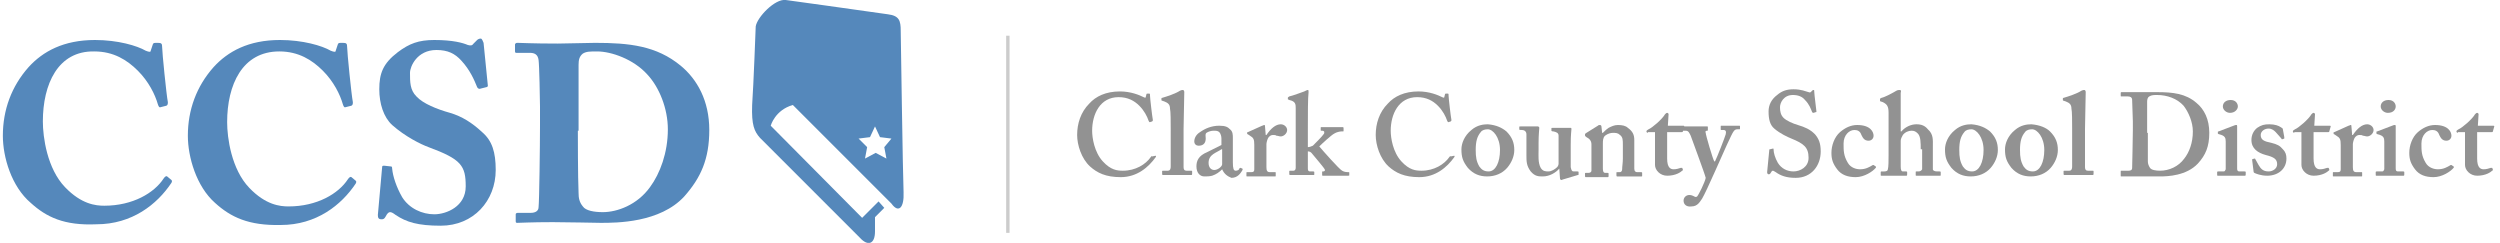 <svg xml:space="preserve" style="enable-background:new 0 0 350 34;" viewBox="0 0 350 34" y="0px" x="0px" xmlns:xlink="http://www.w3.org/1999/xlink" xmlns="http://www.w3.org/2000/svg" id="Layer_1" version="1.1">
<style type="text/css">
	.cc-st0{fill:#5588BB;}
	.cc-st1{fill:#929292;}
	.cc-st2{fill:none;stroke:#CCCCCC;stroke-width:0.476;stroke-miterlimit:10;}
</style>
<g>
	<g>
		<path d="M4.3,28.4C1.6,26.1,0.4,22,0.4,19c0-3.6,1.2-6.9,3.6-9.6c2-2.2,4.9-3.8,9.3-3.8c3.2,0,5.9,0.8,7.1,1.5
			c0.5,0.2,0.7,0.2,0.7,0l0.3-0.9c0.1-0.2,0.1-0.2,0.7-0.2c0.5,0,0.6,0.1,0.6,0.6c0,0.7,0.6,6.7,0.8,7.7c0,0.2,0,0.4-0.2,0.5
			l-0.8,0.2c-0.2,0.1-0.3-0.1-0.4-0.4c-0.4-1.4-1.3-3.2-2.8-4.7c-1.5-1.5-3.4-2.7-6.1-2.7C8.1,7.1,6,11.8,6,17
			c0,2.2,0.6,6.6,3.1,9.2c2.3,2.4,4.3,2.6,5.5,2.6c4,0,7-1.8,8.3-3.8c0.2-0.3,0.4-0.4,0.5-0.3l0.6,0.5c0.1,0.1,0.1,0.2,0,0.4
			c-2,3-5.5,5.8-10.5,5.8C9,31.6,6.5,30.4,4.3,28.4z" class="cc-st0"></path>
		<path d="M30.1,28.4c-2.6-2.3-3.8-6.4-3.8-9.4c0-3.6,1.2-6.9,3.6-9.6c2-2.2,4.9-3.8,9.3-3.8c3.2,0,5.9,0.8,7.1,1.5
			c0.5,0.2,0.7,0.2,0.7,0l0.3-0.9c0.1-0.2,0.1-0.2,0.7-0.2c0.5,0,0.6,0.1,0.6,0.6c0,0.7,0.6,6.7,0.8,7.7c0,0.2,0,0.4-0.2,0.5
			l-0.8,0.2c-0.2,0.1-0.3-0.1-0.4-0.4c-0.4-1.4-1.3-3.2-2.8-4.7c-1.5-1.5-3.4-2.7-6.1-2.7c-5.2,0-7.3,4.7-7.3,9.9
			c0,2.2,0.6,6.6,3.1,9.2c2.3,2.4,4.3,2.6,5.5,2.6c4,0,7-1.8,8.3-3.8c0.2-0.3,0.4-0.4,0.5-0.3l0.6,0.5c0.1,0.1,0.1,0.2,0,0.4
			c-2,3-5.5,5.8-10.5,5.8C34.8,31.6,32.3,30.4,30.1,28.4z" class="cc-st0"></path>
		<path d="M54.7,23.3c0.1,0,0.2,0,0.2,0.3c0.1,1.1,0.6,2.6,1.4,4c1,1.6,2.8,2.4,4.5,2.4c1.7,0,4.4-1.1,4.4-3.9
			c0-2.9-0.6-3.8-5.2-5.5c-1.1-0.4-3.3-1.5-5.1-3.1c-1.2-1.1-1.8-3-1.8-5c0-2.2,0.5-3.6,2.6-5.2c1.6-1.2,2.9-1.7,5.1-1.7
			c2.6,0,4,0.4,4.7,0.7c0.4,0.1,0.6,0.1,0.8-0.2l0.5-0.5c0.1-0.1,0.3-0.2,0.5-0.2c0.2,0,0.3,0.4,0.4,0.6l0.6,6
			c0,0.1-0.1,0.2-0.2,0.2l-0.8,0.2c-0.2,0.1-0.4,0-0.5-0.2c-0.4-1-1-2.4-2.2-3.7c-0.9-1-1.9-1.5-3.5-1.5c-2.7,0-3.7,2.3-3.7,3.2
			c0,1.3,0,2.4,0.9,3.3c0.9,1,2.9,1.8,4.7,2.3c1.7,0.5,3.1,1.4,4.5,2.7c1.4,1.2,1.9,2.8,1.9,5.3c0,4.3-3.1,7.8-7.7,7.8
			c-3.2,0-4.8-0.5-6.3-1.5c-0.4-0.3-0.6-0.4-0.8-0.4c-0.2,0-0.4,0.2-0.6,0.6c-0.2,0.4-0.4,0.4-0.6,0.4c-0.4,0-0.5-0.2-0.5-0.6
			l0.6-6.7c0-0.2,0.1-0.2,0.3-0.2L54.7,23.3z" class="cc-st0"></path>
		<path d="M75.6,14.9c0-0.9-0.1-5.9-0.2-6.5c-0.1-0.8-0.6-1-1.2-1h-1.8c-0.2,0-0.3,0-0.3-0.2v-1C72.2,6,72.3,6,72.5,6
			c0.5,0,2,0.1,5.6,0.1C79,6.1,82.5,6,83.3,6c4.8,0,8.6,0.4,12,3.2c2.3,1.9,4,4.9,4,9c0,4.1-1.2,6.7-3.5,9.3
			c-3.4,3.7-9.5,3.7-11.7,3.7c-0.6,0-4.7-0.1-6.7-0.1c-3.1,0-4.5,0.1-5,0.1c-0.2,0-0.2-0.1-0.2-0.3V30c0-0.1,0.1-0.2,0.3-0.2h1.8
			c0.7,0,1.1-0.3,1.1-0.8c0.1-0.7,0.2-8.7,0.2-11.4V14.9z M80.9,18.3c0,0.5,0,6.5,0.1,8.7c0,0.7,0.1,1.3,0.6,1.9
			c0.4,0.6,1.6,0.8,2.8,0.8c2,0,4.8-1,6.6-3.5c1.4-1.9,2.5-4.8,2.5-8.1c0-2.9-1.2-5.9-2.9-7.7c-1.9-2.1-5-3.2-7-3.2
			c-1,0-1.5,0-2,0.3C81.1,7.9,81,8.4,81,9.1c0,1.5,0,6.1,0,6.7V18.3z" class="cc-st0"></path>
		<g>
			<path d="M126.5,26.9c-0.1-2.2-0.4-22.6-0.4-22.6c0-1.4-0.2-2.1-1.8-2.3C118,1.1,112.9,0.4,110,0
				c-1.5-0.2-4,2.4-4.2,3.7c0,0-0.3,8.2-0.5,11c-0.1,2.8,0.3,3.7,1.1,4.6c0.8,0.8,12.8,12.8,14,14c1.1,1.2,2.1,0.9,2.1-0.9l0-2
				l1.3-1.3l-0.8-0.9l-2.3,2.3l-12.8-12.9c0,0,0.6-2.2,3.1-2.9c0,0,12.6,12.6,13.8,13.8C125.8,29.9,126.6,29.1,126.5,26.9z
				 M123.8,20.6l0.3,1.6l-1.5-0.8l-1.5,0.8l0.3-1.6l-1.2-1.2l1.6-0.2l0.7-1.5l0.7,1.5l1.6,0.2L123.8,20.6z" class="cc-st0"></path>
		</g>
	</g>
	<g>
		<path d="M161.8,21.8c0,0,0.1,0.1,0,0.2c-1,1.4-2.6,2.8-4.9,2.8c-2.1,0-3.3-0.6-4.3-1.5c-1.2-1.1-1.8-3-1.8-4.4
			c0-1.6,0.5-3.2,1.7-4.4c0.9-1,2.3-1.7,4.3-1.7c1.5,0,2.7,0.5,3.3,0.8c0.2,0.1,0.3,0.1,0.3,0l0.1-0.4c0-0.1,0.1-0.1,0.3-0.1
			c0.2,0,0.2,0,0.2,0.3c0,0.3,0.3,2.9,0.4,3.4c0,0.1,0,0.1-0.1,0.2l-0.3,0.1c-0.1,0-0.1,0-0.2-0.2c-0.2-0.6-0.6-1.4-1.3-2.1
			c-0.7-0.7-1.6-1.2-2.9-1.2c-2.6,0-3.7,2.4-3.7,4.7c0,1,0.3,3,1.5,4.3c1.1,1.2,2,1.3,2.8,1.3c1.8,0,3.2-0.9,3.9-1.9
			c0.1-0.1,0.1-0.2,0.2-0.1L161.8,21.8z" class="cc-st1"></path>
		<path d="M163.9,18.2c0-1.2,0-2.6-0.1-3c0-0.6-0.3-0.8-0.8-1l-0.3-0.1c-0.1,0-0.1-0.1-0.1-0.1v-0.2c0,0,0-0.1,0.1-0.1
			c0.7-0.2,1.9-0.6,2.5-1c0.2-0.1,0.3-0.1,0.4-0.1c0.1,0,0.2,0.1,0.2,0.3c0,0.9-0.1,4.3-0.1,5.2v2.4c0,0.8,0,2.4,0,2.9
			c0,0.3,0.1,0.5,0.4,0.5h0.6c0.2,0,0.2,0,0.2,0.1v0.3c0,0.1,0,0.2-0.1,0.2c-0.1,0-0.9,0-2,0c-1.3,0-1.9,0-2,0
			c-0.1,0-0.1-0.1-0.1-0.2v-0.3c0-0.1,0-0.1,0.2-0.1h0.6c0.2,0,0.4-0.1,0.4-0.6v-4.5V18.2z" class="cc-st1"></path>
		<path d="M171.1,23.7c-0.4,0.4-0.8,0.7-1.4,0.9c-0.4,0.1-0.7,0.1-1.1,0.1c-0.6,0-1.1-0.5-1.1-1.4c0-0.8,0.3-1.5,1.5-2
			c1-0.5,1.6-0.8,2-1v-0.9c0-0.3-0.1-0.7-0.3-0.9c-0.2-0.2-0.5-0.2-0.8-0.2c-0.3,0-0.7,0.1-1,0.3c-0.2,0.2-0.1,0.4-0.1,0.8
			c0,0.6-0.3,1-1,1c-0.3,0-0.6-0.2-0.6-0.6c0-0.5,0.3-1,0.8-1.3c0.7-0.5,1.6-0.9,2.7-0.9c0.9,0,1.2,0.2,1.5,0.5
			c0.4,0.3,0.4,0.8,0.4,1.2l0,2.6v0.8c0,0.9,0.1,1.2,0.4,1.2c0.2,0,0.5-0.1,0.5-0.3c0.1-0.1,0.1-0.1,0.2-0.1l0.2,0.1
			c0.1,0,0.1,0.1,0,0.3c-0.2,0.3-0.6,1-1.5,1C171.9,24.7,171.4,24.4,171.1,23.7L171.1,23.7z M171,20.9c-0.7,0.5-1.8,0.7-1.8,1.9
			c0,0.7,0.4,1,0.8,1c0.5,0,1.1-0.5,1.1-0.8V20.9z" class="cc-st1"></path>
		<path d="M175.6,20.3c0-0.8-0.1-1-0.6-1.3l-0.3-0.2c-0.1,0-0.1-0.1-0.1-0.1v-0.1c0-0.1,0-0.1,0.1-0.1l2-0.9
			c0.1,0,0.2-0.1,0.3-0.1c0.1,0,0.1,0.1,0.1,0.2l0.1,1.2h0.1c0.6-0.9,1.3-1.5,2-1.5c0.5,0,0.9,0.4,0.9,0.8c0,0.5-0.5,0.9-0.9,0.9
			c-0.2,0-0.4-0.1-0.6-0.1c-0.1-0.1-0.3-0.1-0.5-0.1c-0.2,0-0.5,0.1-0.7,0.5c-0.1,0.2-0.2,0.6-0.2,0.8v3.2c0,0.5,0.1,0.7,0.5,0.7
			h0.7c0.1,0,0.1,0,0.1,0.1v0.4c0,0.1,0,0.1-0.1,0.1c-0.1,0-0.8,0-2,0c-1.2,0-1.8,0-1.9,0c-0.1,0-0.1,0-0.1-0.1v-0.4
			c0-0.1,0-0.1,0.1-0.1h0.6c0.3,0,0.4-0.1,0.4-0.4V20.3z" class="cc-st1"></path>
		<path d="M183.1,23.6c0,0.3,0.1,0.4,0.3,0.4h0.4c0.1,0,0.2,0,0.2,0.1v0.3c0,0.1,0,0.1-0.1,0.1c-0.1,0-0.7,0-1.6,0
			c-1.1,0-1.6,0-1.7,0c-0.1,0-0.1-0.1-0.1-0.2v-0.3c0-0.1,0-0.1,0.2-0.1h0.4c0.2,0,0.3-0.2,0.3-0.4c0-0.3,0-1.8,0-2.4l0-5.9
			c0-0.6,0-1-0.9-1.2c-0.2-0.1-0.2-0.1-0.2-0.1v-0.2c0-0.1,0.1-0.1,0.2-0.2c0.5-0.1,1.8-0.6,2.1-0.7c0.2-0.1,0.4-0.2,0.5-0.2
			c0.1,0,0.1,0.1,0.1,0.3c-0.1,0.8-0.1,3.2-0.1,5.2v2.5c0.2,0,0.5-0.1,0.7-0.2c0.4-0.4,1.3-1.3,1.5-1.6c0.1-0.1,0.1-0.2,0.1-0.3
			c0-0.1-0.1-0.2-0.3-0.2h-0.1c-0.1,0-0.1,0-0.1-0.1v-0.3c0-0.1,0-0.1,0.1-0.1c0.1,0,0.7,0,1.6,0c0.9,0,1.3,0,1.4,0
			c0.1,0,0.1,0.1,0.1,0.2v0.3c0,0.1,0,0.1-0.1,0.1h-0.2c-0.2,0-0.7,0.1-1,0.3c-0.4,0.2-1.7,1.4-2.1,1.8c0.5,0.6,2.8,3.2,3.2,3.4
			c0.3,0.2,0.7,0.2,0.9,0.2c0.1,0,0.1,0,0.1,0.1v0.3c0,0.1,0,0.1-0.2,0.1c-0.1,0-0.6,0-1.7,0c-1,0-1.6,0-1.8,0c-0.1,0-0.1,0-0.1-0.2
			v-0.3c0-0.1,0-0.1,0.1-0.1h0.1c0.1,0,0.2-0.1,0.2-0.2c0-0.2-1.6-2-1.9-2.4c-0.2-0.2-0.4-0.2-0.5-0.2V23.6z" class="cc-st1"></path>
		<path d="M203.6,21.8c0,0,0.1,0.1,0,0.2c-1,1.4-2.6,2.8-4.9,2.8c-2.1,0-3.3-0.6-4.3-1.5c-1.2-1.1-1.8-3-1.8-4.4
			c0-1.6,0.5-3.2,1.7-4.4c0.9-1,2.3-1.7,4.3-1.7c1.5,0,2.7,0.5,3.3,0.8c0.2,0.1,0.3,0.1,0.3,0l0.1-0.4c0-0.1,0.1-0.1,0.3-0.1
			c0.2,0,0.2,0,0.2,0.3c0,0.3,0.3,2.9,0.4,3.4c0,0.1,0,0.1-0.1,0.2l-0.3,0.1c-0.1,0-0.1,0-0.2-0.2c-0.2-0.6-0.6-1.4-1.3-2.1
			c-0.7-0.7-1.6-1.2-2.9-1.2c-2.6,0-3.7,2.4-3.7,4.7c0,1,0.3,3,1.5,4.3c1.1,1.2,2,1.3,2.8,1.3c1.8,0,3.2-0.9,3.9-1.9
			c0.1-0.1,0.1-0.2,0.2-0.1L203.6,21.8z" class="cc-st1"></path>
		<path d="M210.9,18.4c0.8,0.8,1.1,1.6,1.1,2.6c0,0.9-0.4,1.8-1,2.5c-0.7,0.8-1.7,1.2-2.8,1.2c-1,0-1.9-0.3-2.7-1.2
			c-0.7-0.9-0.9-1.5-0.9-2.6c0-0.8,0.4-1.9,1.4-2.7c0.8-0.7,1.7-0.8,2.3-0.8C209.5,17.5,210.3,17.9,210.9,18.4z M210,21
			c0-1.8-1-2.9-1.7-2.9c-0.4,0-0.8,0.1-1,0.4c-0.5,0.6-0.7,1.3-0.7,2.5c0,1,0.1,1.6,0.5,2.3c0.3,0.4,0.6,0.7,1.3,0.7
			C209.4,24,210,22.7,210,21z" class="cc-st1"></path>
		<path d="M218.3,23.6L218.3,23.6c-0.5,0.6-1.4,1.1-2.3,1.1c-0.6,0-1.1,0-1.7-0.7c-0.6-0.8-0.6-1.4-0.6-2.3
			c0-0.8,0-1.3,0-1.7c0-0.4,0-1,0-1.2c0-0.4-0.3-0.6-0.6-0.6c-0.3,0-0.4,0-0.4-0.1v-0.3c0-0.1,0-0.1,0.2-0.1h2c0.1,0,0.2,0,0.2,0
			c0.1,0,0.1,0,0.2,0c0.1,0,0.2,0.1,0.2,0.2c0,0.2-0.1,0.9-0.1,2.1v1c0,0.7-0.1,1.8,0.3,2.5c0.3,0.5,0.7,0.5,1.1,0.5
			c0.4,0,0.9-0.3,1.2-0.6c0.1-0.1,0.2-0.3,0.2-0.5v-3.9c0-0.4-0.3-0.5-0.7-0.6c-0.3,0-0.3-0.1-0.3-0.1v-0.3c0-0.1,0-0.1,0.2-0.1h2
			c0.1,0,0.2,0,0.3,0c0.1,0,0.1,0,0.2,0c0.1,0,0.1,0.1,0.1,0.2c0,0.2-0.1,0.6-0.1,2.2v1.2c0,0.8,0,1.6,0,1.9
			c0.1,0.5,0.2,0.6,0.4,0.6c0.1,0,0.3,0,0.5,0c0.1,0,0.2,0,0.2,0.1l0,0.3c0,0.1,0,0.1-0.1,0.1l-2,0.6c-0.1,0-0.2,0.1-0.3,0.1
			c-0.1,0-0.2-0.1-0.2-0.2L218.3,23.6z" class="cc-st1"></path>
		<path d="M223.7,17.6c0.1-0.1,0.2-0.1,0.3-0.1c0.1,0,0.2,0.1,0.2,0.2l0.1,0.9h0.1c0.2-0.2,0.5-0.5,0.8-0.7
			c0.4-0.2,0.8-0.4,1.3-0.4c0.6,0,1.1,0.1,1.4,0.4c0.7,0.5,0.9,1,0.9,1.7v2.4c0,0.5,0,1.3,0,1.6c0,0.4,0.2,0.5,0.4,0.5h0.5
			c0.1,0,0.2,0,0.2,0.1v0.4c0,0.1,0,0.1-0.1,0.1c-0.1,0-0.6,0-1.8,0c-1,0-1.5,0-1.6,0c-0.1,0-0.1-0.1-0.1-0.2v-0.3
			c0-0.1,0-0.1,0.2-0.1h0.3c0.1,0,0.3-0.1,0.3-0.4c0-0.4,0.1-0.9,0.1-1.5v-1.9c0-0.7,0-1.1-0.4-1.4c-0.3-0.3-0.6-0.3-1-0.3
			c-0.3,0-0.7,0.1-1.1,0.4c-0.3,0.3-0.3,0.7-0.3,1.2v3.4c0,0.4,0.1,0.6,0.3,0.6h0.3c0.1,0,0.2,0,0.2,0.1v0.3c0,0.1,0,0.2-0.1,0.2
			c-0.1,0-0.6,0-1.5,0c-1,0-1.5,0-1.6,0c-0.1,0-0.1-0.1-0.1-0.2v-0.3c0-0.1,0-0.1,0.2-0.1h0.3c0.2,0,0.4-0.1,0.4-0.3v-3.7
			c0-0.5-0.3-0.8-0.7-1l-0.1-0.1c-0.1,0-0.1-0.1-0.1-0.2v-0.1c0-0.1,0.1-0.1,0.2-0.2L223.7,17.6z" class="cc-st1"></path>
		<path d="M230.7,18.6c-0.1,0-0.2-0.1-0.2-0.2c0-0.1,0.1-0.2,0.3-0.3c0.5-0.2,1.9-1.4,2.3-2.1c0.1-0.1,0.2-0.2,0.3-0.2
			c0.1,0,0.2,0.1,0.2,0.2l-0.1,1.6h2.2c0.1,0,0.1,0.1,0.1,0.1l-0.2,0.7c0,0.1-0.1,0.1-0.2,0.1h-2c0,0.7,0,1.5,0,2.2v1.5
			c0,1.3,0.5,1.5,0.9,1.5c0.4,0,0.7-0.1,1-0.2c0.1,0,0.2,0,0.2,0l0.1,0.2c0,0.1,0,0.2-0.1,0.2c-0.2,0.2-0.9,0.7-2.1,0.7
			c-1,0-1.7-0.8-1.7-1.5c0-0.6,0-1.9,0-2.5v-2.1H230.7z" class="cc-st1"></path>
		<path d="M235.7,28.1c0-0.5,0.4-0.8,0.8-0.8c0.3,0,0.5,0.1,0.7,0.2c0.1,0.1,0.3,0.1,0.4,0c0.2-0.2,1.1-2,1.2-2.6
			c-0.1-0.5-2-5.6-2.1-5.9c-0.2-0.4-0.3-0.7-0.7-0.7h-0.3c-0.1,0-0.1,0-0.1-0.1v-0.4c0-0.1,0-0.1,0.1-0.1c0.1,0,0.5,0,1.7,0
			c1,0,1.4,0,1.6,0c0.1,0,0.1,0,0.1,0.1v0.4c0,0.1,0,0.1-0.1,0.1H239c-0.2,0-0.3,0.1-0.2,0.3c0,0.3,1,3.7,1.2,4h0.1
			c0.3-0.6,1.4-3.4,1.5-3.8c0.1-0.4,0-0.6-0.3-0.6h-0.3c-0.1,0-0.1,0-0.1-0.1v-0.4c0-0.1,0-0.1,0.1-0.1c0.2,0,0.5,0,1.4,0
			c0.6,0,1,0,1.1,0c0.1,0,0.1,0,0.1,0.1v0.3c0,0.1,0,0.1-0.1,0.1h-0.2c-0.2,0-0.4,0-0.6,0.3c-0.3,0.4-1.4,2.9-2.6,5.6
			c-0.8,1.8-1.5,3.3-1.8,3.8c-0.3,0.4-0.6,1.1-1.5,1.1C236.1,29,235.7,28.6,235.7,28.1z" class="cc-st1"></path>
		<path d="M248.2,20.8c0.1,0,0.1,0,0.1,0.1c0,0.5,0.2,1.2,0.6,1.9c0.5,0.8,1.3,1.2,2.2,1.2c0.9,0,2.1-0.6,2.1-1.9
			c0-1.5-0.7-2-2.4-2.7c-0.5-0.2-1.6-0.7-2.4-1.4c-0.6-0.5-0.8-1.3-0.8-2.4c0-0.9,0.4-1.7,1.2-2.3c0.7-0.6,1.4-0.8,2.3-0.8
			c1.1,0,1.7,0.3,2.1,0.4c0.2,0.1,0.3,0,0.3,0l0.2-0.2c0.1-0.1,0.1-0.1,0.2-0.1c0.1,0,0.1,0.1,0.1,0.3c0,0.3,0.3,2.6,0.3,2.7
			c0,0.1,0,0.1-0.1,0.1l-0.3,0.1c-0.1,0-0.1,0-0.2-0.1c-0.2-0.5-0.4-1.1-1-1.7c-0.4-0.5-1-0.7-1.7-0.7c-1.3,0-1.8,1.1-1.8,1.7
			c0,0.6,0.1,1.1,0.5,1.5c0.4,0.4,1.3,0.8,2,1c1,0.3,1.7,0.6,2.4,1.3c0.5,0.6,0.8,1.2,0.8,2.4c0,2-1.3,3.7-3.5,3.7
			c-1.3,0-2.1-0.3-2.8-0.8c-0.2-0.1-0.3-0.2-0.4-0.2c-0.1,0-0.2,0.1-0.3,0.3c-0.1,0.2-0.2,0.2-0.3,0.2c-0.1,0-0.2-0.1-0.2-0.3
			c0-0.2,0.3-2.9,0.3-3.1c0-0.1,0-0.1,0.1-0.1L248.2,20.8z" class="cc-st1"></path>
		<path d="M262.6,23.3c0,0,0.1,0.1,0,0.2c-0.4,0.5-1.6,1.3-2.8,1.3c-1.1,0-2-0.3-2.6-1.1c-0.6-0.8-0.8-1.4-0.8-2.3
			c0-1,0.4-2.2,1.2-2.9c0.7-0.6,1.5-1,2.4-1c1.9,0,2.3,1,2.3,1.5c0,0.4-0.3,0.7-0.7,0.7c-0.6,0-0.8-0.4-1-0.8
			c-0.2-0.6-0.6-0.7-1-0.7c-0.7,0-1.5,0.7-1.5,1.9c0,1,0,1.7,0.6,2.7c0.4,0.7,1.2,0.9,1.7,0.9c0.8,0,1.3-0.3,1.8-0.6
			c0,0,0.1,0,0.1,0L262.6,23.3z" class="cc-st1"></path>
		<path d="M268.9,20.9c0-0.9,0-1.8-0.4-2.2c-0.3-0.3-0.5-0.4-0.9-0.4c-0.4,0-0.9,0.2-1.2,0.6c-0.1,0.2-0.3,0.5-0.3,0.8
			v3.6c0,0.5,0.1,0.7,0.3,0.7h0.4c0.1,0,0.2,0,0.2,0.1v0.3c0,0.1,0,0.2-0.1,0.2c-0.1,0-0.9,0-1.7,0c-1,0-1.6,0-1.8,0
			c-0.1,0-0.1,0-0.1-0.1v-0.4c0-0.1,0.1-0.1,0.1-0.1h0.4c0.3,0,0.5-0.1,0.5-0.3c0.1-0.3,0.1-1.3,0.1-2l0-5.9c0-0.9-0.2-1.2-0.8-1.5
			l-0.3-0.1c-0.1,0-0.1-0.1-0.1-0.1v-0.2c0-0.1,0-0.1,0.2-0.2c0.5-0.1,1.6-0.7,2.1-1c0.2-0.1,0.3-0.1,0.5-0.1c0.1,0,0.2,0.1,0.1,0.4
			c0,0.3,0,3.6,0,4.4v1h0.1c0.5-0.6,1.3-1,2.1-1c0.7,0,1.2,0.2,1.6,0.7c0.8,0.7,0.7,1.5,0.7,2.4v1v2.2c0,0.2,0.3,0.3,0.6,0.3h0.3
			c0.1,0,0.2,0,0.2,0.1v0.4c0,0.1,0,0.1-0.1,0.1c-0.1,0-0.6,0-1.6,0c-1,0-1.6,0-1.7,0c-0.1,0-0.1,0-0.1-0.1v-0.4
			c0-0.1,0-0.1,0.1-0.1h0.3c0.2,0,0.4-0.1,0.5-0.3c0-0.2,0-1.1,0-1.6V20.9z" class="cc-st1"></path>
		<path d="M278.6,18.4c0.8,0.8,1.1,1.6,1.1,2.6c0,0.9-0.4,1.8-1,2.5c-0.7,0.8-1.7,1.2-2.8,1.2c-1,0-1.9-0.3-2.7-1.2
			c-0.7-0.9-0.9-1.5-0.9-2.6c0-0.8,0.4-1.9,1.4-2.7c0.8-0.7,1.7-0.8,2.3-0.8C277.2,17.5,278,17.9,278.6,18.4z M277.7,21
			c0-1.8-1-2.9-1.7-2.9c-0.4,0-0.8,0.1-1,0.4c-0.5,0.6-0.7,1.3-0.7,2.5c0,1,0.1,1.6,0.5,2.3c0.3,0.4,0.6,0.7,1.3,0.7
			C277.1,24,277.7,22.7,277.7,21z" class="cc-st1"></path>
		<path d="M287,18.4c0.8,0.8,1.1,1.6,1.1,2.6c0,0.9-0.4,1.8-1,2.5c-0.7,0.8-1.7,1.2-2.8,1.2c-1,0-1.9-0.3-2.7-1.2
			c-0.7-0.9-0.9-1.5-0.9-2.6c0-0.8,0.4-1.9,1.4-2.7c0.8-0.7,1.7-0.8,2.3-0.8C285.6,17.5,286.5,17.9,287,18.4z M286.2,21
			c0-1.8-1-2.9-1.7-2.9c-0.4,0-0.8,0.1-1,0.4c-0.5,0.6-0.7,1.3-0.7,2.5c0,1,0.1,1.6,0.5,2.3c0.3,0.4,0.6,0.7,1.3,0.7
			C285.6,24,286.2,22.7,286.2,21z" class="cc-st1"></path>
		<path d="M290.1,18.2c0-1.2,0-2.6-0.1-3c0-0.6-0.3-0.8-0.8-1l-0.3-0.1c-0.1,0-0.1-0.1-0.1-0.1v-0.2c0,0,0-0.1,0.1-0.1
			c0.7-0.2,1.9-0.6,2.5-1c0.2-0.1,0.3-0.1,0.4-0.1c0.1,0,0.2,0.1,0.2,0.3c0,0.9-0.1,4.3-0.1,5.2v2.4c0,0.8,0,2.4,0,2.9
			c0,0.3,0.1,0.5,0.4,0.5h0.6c0.2,0,0.2,0,0.2,0.1v0.3c0,0.1,0,0.2-0.1,0.2c-0.1,0-0.9,0-2,0c-1.2,0-1.9,0-2,0
			c-0.1,0-0.1-0.1-0.1-0.2v-0.3c0-0.1,0-0.1,0.2-0.1h0.6c0.2,0,0.4-0.1,0.4-0.6v-4.5V18.2z" class="cc-st1"></path>
		<path d="M298.6,17c0-0.4-0.1-2.8-0.1-3c0-0.4-0.3-0.5-0.6-0.5H297c-0.1,0-0.1,0-0.1-0.1v-0.4c0-0.1,0.1-0.1,0.1-0.1
			c0.5,0,1.3,0,2.5,0c0.8,0,1.6,0,2.5,0c2.2,0,4,0.2,5.5,1.5c1.1,0.9,1.8,2.3,1.8,4.2c0,1.9-0.5,3.1-1.6,4.3
			c-1.6,1.7-4.2,1.8-5.3,1.8c-0.6,0-2.3,0-3.1,0c-1.4,0-2.1,0-2.3,0c-0.1,0-0.1,0-0.1-0.1V24c0-0.1,0-0.1,0.1-0.1h1
			c0.3,0,0.5-0.1,0.5-0.4c0-0.3,0.1-4,0.1-5.3V17z M300.7,18.6c0,0.2,0,3,0,4c0,0.3,0.1,0.6,0.3,0.9c0.2,0.3,0.8,0.4,1.4,0.4
			c1.3,0,2.6-0.6,3.4-1.7c0.7-0.9,1.2-2.2,1.2-3.8c0-1.3-0.6-2.7-1.3-3.6c-0.9-1-2.3-1.5-3.7-1.5c-0.4,0-0.8,0-1.1,0.2
			c-0.2,0.1-0.3,0.4-0.3,0.7c0,0.7,0,2.8,0,3.1V18.6z" class="cc-st1"></path>
		<path d="M311.6,19.8c0-0.5-0.1-0.8-0.9-1c-0.1,0-0.2-0.1-0.2-0.1v-0.2c0-0.1,0-0.1,0.1-0.1c0.2-0.1,1.9-0.7,2.1-0.8
			c0.2-0.1,0.3-0.1,0.4-0.1c0.1,0,0.1,0.1,0.1,0.2c0,0.3,0,1.3,0,2.7v1.8c0,0.6,0,1.2,0,1.4c0,0.3,0.1,0.4,0.3,0.4h0.7
			c0.1,0,0.2,0,0.2,0.1v0.3c0,0.1,0,0.2-0.1,0.2c-0.1,0-0.9,0-2,0c-1,0-1.6,0-1.8,0c-0.1,0-0.1,0-0.1-0.2v-0.3
			c0-0.1,0.1-0.1,0.2-0.1h0.7c0.2,0,0.2-0.1,0.3-0.3c0-0.5,0-1,0-1.5V19.8z M312.2,15.8c-0.5,0-1-0.4-1-0.9c0-0.5,0.4-0.9,1.1-0.9
			c0.7,0,1,0.5,1,0.9C313.3,15.3,312.9,15.8,312.2,15.8z" class="cc-st1"></path>
		<path d="M315.3,22.4c0-0.1,0-0.1,0-0.1l0.3-0.1c0.1,0,0.1,0,0.1,0l0.5,0.9c0.3,0.5,0.6,0.9,1.4,0.9
			c0.6,0,1.2-0.4,1.2-1c0-0.7-0.4-1-1.6-1.3c-1.1-0.3-2-0.9-2-2.1c0-0.7,0.3-1.3,0.8-1.7c0.6-0.4,1-0.5,1.7-0.5
			c0.8,0,1.3,0.2,1.6,0.4c0.2,0.1,0.3,0.2,0.3,0.3l0.2,1.1c0,0.1,0,0.1,0,0.2l-0.3,0.1c0,0-0.1,0-0.1-0.1l-0.8-0.9
			c-0.2-0.2-0.5-0.5-1-0.5c-0.6,0-1.1,0.4-1.1,0.9c0,0.7,0.5,0.9,1.5,1.1c0.8,0.2,1.2,0.4,1.6,0.9c0.4,0.4,0.5,0.8,0.5,1.3
			c0,1.4-1.1,2.4-2.7,2.4c-0.9,0-1.6-0.3-1.8-0.4c-0.1-0.1-0.1-0.1-0.1-0.2L315.3,22.4z" class="cc-st1"></path>
		<path d="M321.2,18.6c-0.1,0-0.2-0.1-0.2-0.2c0-0.1,0.1-0.2,0.3-0.3c0.5-0.2,1.9-1.4,2.3-2.1c0.1-0.1,0.2-0.2,0.3-0.2
			c0.1,0,0.2,0.1,0.2,0.2l-0.1,1.6h2.2c0.1,0,0.1,0.1,0.1,0.1l-0.2,0.7c0,0.1-0.1,0.1-0.2,0.1h-2c0,0.7,0,1.5,0,2.2v1.5
			c0,1.3,0.5,1.5,0.9,1.5c0.4,0,0.7-0.1,1-0.2c0.1,0,0.2,0,0.2,0l0.1,0.2c0,0.1,0,0.2-0.1,0.2c-0.2,0.2-0.9,0.7-2.1,0.7
			c-1,0-1.7-0.8-1.7-1.5c0-0.6,0-1.9,0-2.5v-2.1H321.2z" class="cc-st1"></path>
		<path d="M327.7,20.3c0-0.8-0.1-1-0.6-1.3l-0.3-0.2c-0.1,0-0.1-0.1-0.1-0.1v-0.1c0-0.1,0-0.1,0.1-0.1l2-0.9
			c0.1,0,0.2-0.1,0.3-0.1c0.1,0,0.1,0.1,0.1,0.2l0.1,1.2h0.1c0.6-0.9,1.3-1.5,2-1.5c0.5,0,0.9,0.4,0.9,0.8c0,0.5-0.5,0.9-0.9,0.9
			c-0.2,0-0.4-0.1-0.6-0.1c-0.1-0.1-0.3-0.1-0.5-0.1c-0.2,0-0.5,0.1-0.7,0.5c-0.1,0.2-0.2,0.6-0.2,0.8v3.2c0,0.5,0.1,0.7,0.5,0.7
			h0.7c0.1,0,0.1,0,0.1,0.1v0.4c0,0.1,0,0.1-0.1,0.1c-0.1,0-0.8,0-2,0c-1.2,0-1.8,0-1.9,0c-0.1,0-0.1,0-0.1-0.1v-0.4
			c0-0.1,0-0.1,0.1-0.1h0.6c0.3,0,0.4-0.1,0.4-0.4V20.3z" class="cc-st1"></path>
		<path d="M333.8,19.8c0-0.5-0.1-0.8-0.9-1c-0.1,0-0.2-0.1-0.2-0.1v-0.2c0-0.1,0-0.1,0.1-0.1c0.2-0.1,1.9-0.7,2.1-0.8
			c0.2-0.1,0.3-0.1,0.4-0.1c0.1,0,0.1,0.1,0.1,0.2c0,0.3,0,1.3,0,2.7v1.8c0,0.6,0,1.2,0,1.4c0,0.3,0.1,0.4,0.3,0.4h0.7
			c0.1,0,0.2,0,0.2,0.1v0.3c0,0.1,0,0.2-0.1,0.2c-0.1,0-0.9,0-2,0c-1,0-1.6,0-1.8,0c-0.1,0-0.1,0-0.1-0.2v-0.3
			c0-0.1,0.1-0.1,0.2-0.1h0.7c0.2,0,0.2-0.1,0.3-0.3c0-0.5,0-1,0-1.5V19.8z M334.3,15.8c-0.5,0-1-0.4-1-0.9c0-0.5,0.4-0.9,1.1-0.9
			c0.7,0,1,0.5,1,0.9C335.4,15.3,335.1,15.8,334.3,15.8z" class="cc-st1"></path>
		<path d="M343.5,23.3c0,0,0.1,0.1,0,0.2c-0.4,0.5-1.6,1.3-2.8,1.3c-1.1,0-2-0.3-2.6-1.1c-0.6-0.8-0.8-1.4-0.8-2.3
			c0-1,0.4-2.2,1.2-2.9c0.7-0.6,1.5-1,2.4-1c1.9,0,2.3,1,2.3,1.5c0,0.4-0.3,0.7-0.7,0.7c-0.6,0-0.8-0.4-1-0.8
			c-0.2-0.6-0.6-0.7-1-0.7c-0.7,0-1.5,0.7-1.5,1.9c0,1,0,1.7,0.6,2.7c0.4,0.7,1.2,0.9,1.7,0.9c0.8,0,1.3-0.3,1.8-0.6
			c0,0,0.1,0,0.1,0L343.5,23.3z" class="cc-st1"></path>
		<path d="M344.1,18.6c-0.1,0-0.2-0.1-0.2-0.2c0-0.1,0.1-0.2,0.3-0.3c0.5-0.2,1.9-1.4,2.3-2.1c0.1-0.1,0.2-0.2,0.3-0.2
			c0.1,0,0.2,0.1,0.2,0.2l-0.1,1.6h2.2c0.1,0,0.1,0.1,0.1,0.1l-0.2,0.7c0,0.1-0.1,0.1-0.2,0.1h-2c0,0.7,0,1.5,0,2.2v1.5
			c0,1.3,0.5,1.5,0.9,1.5c0.4,0,0.7-0.1,1-0.2c0.1,0,0.2,0,0.2,0l0.1,0.2c0,0.1,0,0.2-0.1,0.2c-0.2,0.2-0.9,0.7-2.1,0.7
			c-1,0-1.7-0.8-1.7-1.5c0-0.6,0-1.9,0-2.5v-2.1H344.1z" class="cc-st1"></path>
	</g>
	<line y2="5" x2="141.1" y1="32.6" x1="141.1" class="cc-st2"></line>
</g>
</svg>